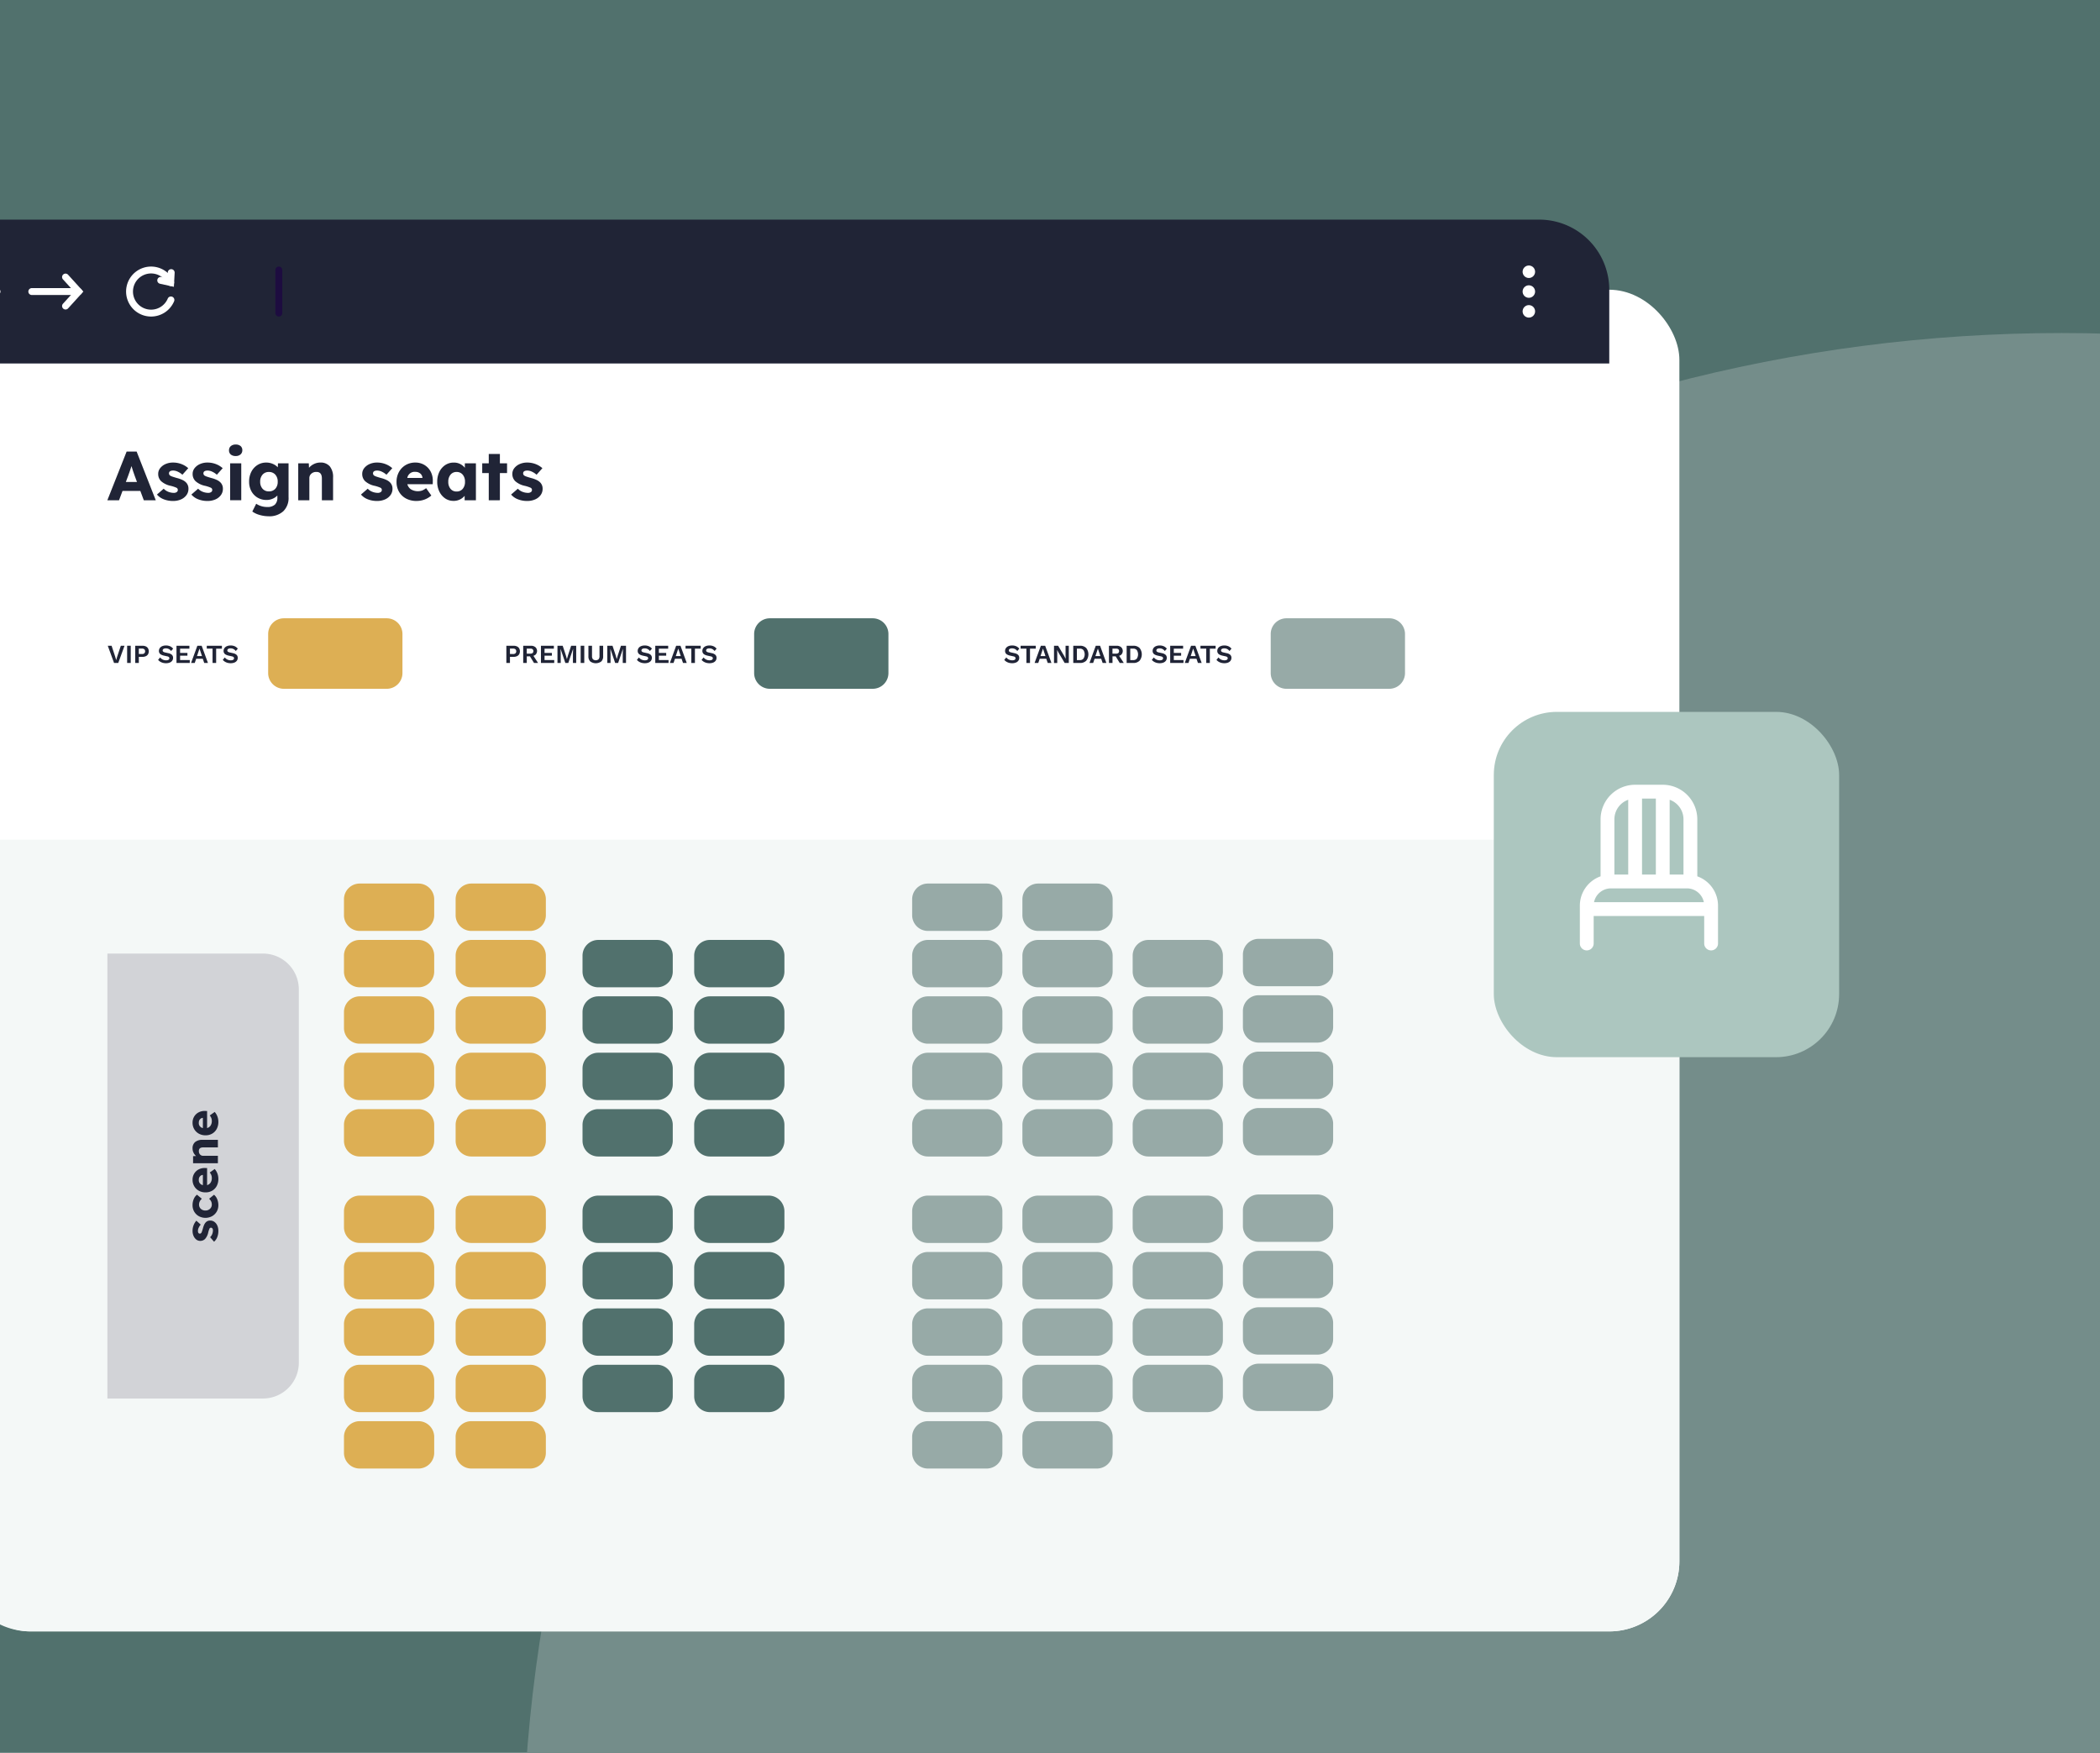 <svg xmlns="http://www.w3.org/2000/svg" xmlns:xlink="http://www.w3.org/1999/xlink" width="599" height="500" viewBox="0 0 599 500">
  <defs>
    <clipPath id="clip-path">
      <rect id="Rectangle_14114" data-name="Rectangle 14114" width="599" height="500" fill="#fff"/>
    </clipPath>
    <clipPath id="clip-path-2">
      <rect id="Rectangle_1017" data-name="Rectangle 1017" width="583" height="500" transform="translate(767 1244)" fill="#eef4f2"/>
    </clipPath>
    <filter id="Rectangle_973" x="-56.316" y="37.645" width="580.34" height="472.711" filterUnits="userSpaceOnUse">
      <feOffset dx="20" dy="20" input="SourceAlpha"/>
      <feGaussianBlur stdDeviation="15" result="blur"/>
      <feFlood flood-opacity="0.102"/>
      <feComposite operator="in" in2="blur"/>
      <feComposite in="SourceGraphic"/>
    </filter>
    <filter id="Rectangle_973-2" x="-56.316" y="194.521" width="580.34" height="315.834" filterUnits="userSpaceOnUse">
      <feOffset dx="20" dy="20" input="SourceAlpha"/>
      <feGaussianBlur stdDeviation="15" result="blur-2"/>
      <feFlood flood-opacity="0.102"/>
      <feComposite operator="in" in2="blur-2"/>
      <feComposite in="SourceGraphic"/>
    </filter>
    <clipPath id="clip-path-3">
      <rect id="Rectangle_14112" data-name="Rectangle 14112" width="370.141" height="292.096" fill="none"/>
    </clipPath>
    <filter id="Rectangle_943" x="411.09" y="188.063" width="128.5" height="128.5" filterUnits="userSpaceOnUse">
      <feOffset dx="5" dy="5" input="SourceAlpha"/>
      <feGaussianBlur stdDeviation="5" result="blur-3"/>
      <feFlood flood-opacity="0.161"/>
      <feComposite operator="in" in2="blur-3"/>
      <feComposite in="SourceGraphic"/>
    </filter>
    <clipPath id="clip-path-4">
      <rect id="Rectangle_14113" data-name="Rectangle 14113" width="39.411" height="47.293" fill="#fff"/>
    </clipPath>
  </defs>
  <g id="Group_3197" data-name="Group 3197" transform="translate(-759 -3915)">
    <rect id="Rectangle_1001" data-name="Rectangle 1001" width="599" height="500" transform="translate(759 3915)" fill="#51716d"/>
    <g id="Mask_Group_2610" data-name="Mask Group 2610" transform="translate(759 3915)" clip-path="url(#clip-path)">
      <circle id="Ellipse_524" data-name="Ellipse 524" cx="439" cy="439" r="439" transform="translate(149 95)" fill="#748d8a"/>
    </g>
    <g id="Mask_Group_15" data-name="Mask Group 15" transform="translate(-8 2671)" clip-path="url(#clip-path-2)">
      <g id="Group_2665" data-name="Group 2665" transform="translate(-2279.988 858.379)">
        <g id="Group_2658" data-name="Group 2658" transform="translate(3126.672 448.266)">
          <g transform="matrix(1, 0, 0, 1, -79.68, -62.64)" filter="url(#Rectangle_973)">
            <rect id="Rectangle_973-3" data-name="Rectangle 973" width="490.34" height="382.711" rx="20" transform="translate(-31.32 62.64)" fill="#fff"/>
          </g>
        </g>
        <g id="Group_969" data-name="Group 969" transform="translate(3015.671 448.266)">
          <path id="Rectangle_973-4" data-name="Rectangle 973" d="M20,0H470.34a20,20,0,0,1,20,20V41.041a0,0,0,0,1,0,0H0a0,0,0,0,1,0,0V20A20,20,0,0,1,20,0Z" transform="translate(0 0)" fill="#202436"/>
          <g id="Group_957" data-name="Group 957" transform="translate(109.868 13.392)">
            <path id="Path_460" data-name="Path 460" d="M3600.235,516.994a.983.983,0,0,1-.983-.983V503.72a.983.983,0,1,1,1.967,0v12.29A.984.984,0,0,1,3600.235,516.994Z" transform="translate(-3599.252 -502.737)" fill="#1d0c40"/>
          </g>
          <g id="Group_964" data-name="Group 964" transform="translate(15.759 15.403)">
            <g id="Group_960" data-name="Group 960">
              <g id="Group_958" data-name="Group 958" transform="translate(0.346 4.134)">
                <path id="Path_461" data-name="Path 461" d="M3171.984,529.7H3158.6a.983.983,0,0,1,0-1.967h13.38a.983.983,0,0,1,0,1.967Z" transform="translate(-3157.621 -527.731)" fill="#fff"/>
              </g>
              <g id="Group_959" data-name="Group 959">
                <path id="Path_462" data-name="Path 462" d="M3161.3,521.151a.979.979,0,0,1-.728-.322l-4.36-4.8,4.36-4.8a.983.983,0,0,1,1.455,1.323l-3.157,3.473,3.157,3.473a.983.983,0,0,1-.728,1.645Z" transform="translate(-3156.215 -510.915)" fill="#fff"/>
              </g>
            </g>
            <g id="Group_963" data-name="Group 963" transform="translate(23.647 0)">
              <g id="Group_961" data-name="Group 961" transform="translate(0 4.134)">
                <path id="Path_463" data-name="Path 463" d="M3266.761,529.7h-13.379a.983.983,0,1,1,0-1.967h13.379a.983.983,0,0,1,0,1.967Z" transform="translate(-3252.398 -527.731)" fill="#fff"/>
              </g>
              <g id="Group_962" data-name="Group 962" transform="translate(9.621)">
                <path id="Path_464" data-name="Path 464" d="M3292.515,521.151a.983.983,0,0,1-.727-1.645l3.157-3.473-3.157-3.473a.983.983,0,1,1,1.455-1.323l4.36,4.8-4.36,4.8A.981.981,0,0,1,3292.515,521.151Z" transform="translate(-3291.532 -510.916)" fill="#fff"/>
              </g>
            </g>
          </g>
          <g id="Group_965" data-name="Group 965" transform="translate(465.261 12.729)">
            <circle id="Ellipse_275" data-name="Ellipse 275" cx="1.782" cy="1.782" r="1.782" transform="translate(0 9.117) rotate(-76.717)" fill="#fff"/>
            <circle id="Ellipse_276" data-name="Ellipse 276" cx="1.782" cy="1.782" r="1.782" transform="translate(0 3.468) rotate(-76.717)" fill="#fff"/>
            <circle id="Ellipse_277" data-name="Ellipse 277" cx="1.782" cy="1.782" r="1.782" transform="translate(0 14.765) rotate(-76.717)" fill="#fff"/>
          </g>
          <g id="Group_968" data-name="Group 968" transform="translate(67.282 13.392)">
            <g id="Group_966" data-name="Group 966">
              <path id="Path_465" data-name="Path 465" d="M3372.905,516.994a7.128,7.128,0,1,1,6.48-10.1.983.983,0,0,1-1.787.821,5.162,5.162,0,1,0,.063,4.161.983.983,0,1,1,1.812.766A7.118,7.118,0,0,1,3372.905,516.994Z" transform="translate(-3365.777 -502.737)" fill="#fff"/>
            </g>
            <g id="Group_967" data-name="Group 967" transform="translate(8.899 0.725)">
              <path id="Path_466" data-name="Path 466" d="M3406.707,510.736l-3.965-.876a.983.983,0,1,1,.425-1.92l1.7.376.091-1.7a.984.984,0,0,1,1.965.1Z" transform="translate(-3401.97 -505.685)" fill="#fff"/>
            </g>
          </g>
        </g>
        <g id="Group_2666" data-name="Group 2666" transform="translate(3126.672 605.143)">
          <g transform="matrix(1, 0, 0, 1, -79.68, -219.52)" filter="url(#Rectangle_973-2)">
            <path id="Rectangle_973-5" data-name="Rectangle 973" d="M0,0H490.34a0,0,0,0,1,0,0V205.834a20,20,0,0,1-20,20H20a20,20,0,0,1-20-20V0A0,0,0,0,1,0,0Z" transform="translate(-31.32 219.52)" fill="#f4f8f7"/>
          </g>
        </g>
      </g>
      <g id="Group_2667" data-name="Group 2667" transform="translate(797.62 1370.805)">
        <g id="Group_2669" data-name="Group 2669" clip-path="url(#clip-path-3)">
          <path id="Path_112678" data-name="Path 112678" d="M100.634,160.785H83.851a4.49,4.49,0,0,1-4.477-4.477V151.75a4.49,4.49,0,0,1,4.477-4.477h16.784a4.49,4.49,0,0,1,4.477,4.477v4.559a4.49,4.49,0,0,1-4.477,4.477" transform="translate(-11.881 -22.044)" fill="#ddaf54"/>
          <path id="Path_112679" data-name="Path 112679" d="M100.634,179.7H83.851a4.49,4.49,0,0,1-4.477-4.477v-4.559a4.49,4.49,0,0,1,4.477-4.477h16.784a4.49,4.49,0,0,1,4.477,4.477v4.559a4.49,4.49,0,0,1-4.477,4.477" transform="translate(-11.881 -24.876)" fill="#ddaf54"/>
          <path id="Path_112680" data-name="Path 112680" d="M100.634,198.62H83.851a4.49,4.49,0,0,1-4.477-4.477v-4.559a4.49,4.49,0,0,1,4.477-4.477h16.784a4.49,4.49,0,0,1,4.477,4.477v4.559a4.49,4.49,0,0,1-4.477,4.477" transform="translate(-11.881 -27.707)" fill="#ddaf54"/>
          <path id="Path_112681" data-name="Path 112681" d="M100.634,217.538H83.851a4.49,4.49,0,0,1-4.477-4.477V208.5a4.49,4.49,0,0,1,4.477-4.477h16.784a4.49,4.49,0,0,1,4.477,4.477v4.559a4.49,4.49,0,0,1-4.477,4.477" transform="translate(-11.881 -30.539)" fill="#ddaf54"/>
          <path id="Path_112682" data-name="Path 112682" d="M100.634,236.456H83.851a4.49,4.49,0,0,1-4.477-4.477v-4.559a4.49,4.49,0,0,1,4.477-4.477h16.784a4.49,4.49,0,0,1,4.477,4.477v4.559a4.49,4.49,0,0,1-4.477,4.477" transform="translate(-11.881 -33.371)" fill="#ddaf54"/>
          <path id="Path_112683" data-name="Path 112683" d="M100.634,265.464H83.851a4.49,4.49,0,0,1-4.477-4.477v-4.559a4.49,4.49,0,0,1,4.477-4.477h16.784a4.49,4.49,0,0,1,4.477,4.477v4.559a4.49,4.49,0,0,1-4.477,4.477" transform="translate(-11.881 -37.713)" fill="#ddaf54"/>
          <path id="Path_112684" data-name="Path 112684" d="M100.634,284.381H83.851a4.49,4.49,0,0,1-4.477-4.477v-4.559a4.49,4.49,0,0,1,4.477-4.477h16.784a4.49,4.49,0,0,1,4.477,4.477V279.9a4.49,4.49,0,0,1-4.477,4.477" transform="translate(-11.881 -40.544)" fill="#ddaf54"/>
          <path id="Path_112685" data-name="Path 112685" d="M100.634,303.3H83.851a4.49,4.49,0,0,1-4.477-4.477v-4.559a4.49,4.49,0,0,1,4.477-4.477h16.784a4.49,4.49,0,0,1,4.477,4.477v4.559a4.49,4.49,0,0,1-4.477,4.477" transform="translate(-11.881 -43.376)" fill="#ddaf54"/>
          <path id="Path_112686" data-name="Path 112686" d="M100.634,322.217H83.851a4.49,4.49,0,0,1-4.477-4.477v-4.559a4.49,4.49,0,0,1,4.477-4.477h16.784a4.49,4.49,0,0,1,4.477,4.477v4.559a4.49,4.49,0,0,1-4.477,4.477" transform="translate(-11.881 -46.208)" fill="#ddaf54"/>
          <path id="Path_112687" data-name="Path 112687" d="M100.634,341.135H83.851a4.49,4.49,0,0,1-4.477-4.477V332.1a4.49,4.49,0,0,1,4.477-4.477h16.784a4.49,4.49,0,0,1,4.477,4.477v4.559a4.49,4.49,0,0,1-4.477,4.477" transform="translate(-11.881 -49.039)" fill="#ddaf54"/>
          <path id="Path_112688" data-name="Path 112688" d="M138.092,160.785H121.308a4.49,4.49,0,0,1-4.477-4.477V151.75a4.49,4.49,0,0,1,4.477-4.477h16.784a4.49,4.49,0,0,1,4.477,4.477v4.559a4.49,4.49,0,0,1-4.477,4.477" transform="translate(-17.488 -22.044)" fill="#ddaf54"/>
          <path id="Path_112689" data-name="Path 112689" d="M138.092,179.7H121.308a4.49,4.49,0,0,1-4.477-4.477v-4.559a4.49,4.49,0,0,1,4.477-4.477h16.784a4.49,4.49,0,0,1,4.477,4.477v4.559a4.49,4.49,0,0,1-4.477,4.477" transform="translate(-17.488 -24.876)" fill="#ddaf54"/>
          <path id="Path_112690" data-name="Path 112690" d="M138.092,198.62H121.308a4.49,4.49,0,0,1-4.477-4.477v-4.559a4.49,4.49,0,0,1,4.477-4.477h16.784a4.49,4.49,0,0,1,4.477,4.477v4.559a4.49,4.49,0,0,1-4.477,4.477" transform="translate(-17.488 -27.707)" fill="#ddaf54"/>
          <path id="Path_112691" data-name="Path 112691" d="M138.092,217.538H121.308a4.49,4.49,0,0,1-4.477-4.477V208.5a4.49,4.49,0,0,1,4.477-4.477h16.784a4.49,4.49,0,0,1,4.477,4.477v4.559a4.49,4.49,0,0,1-4.477,4.477" transform="translate(-17.488 -30.539)" fill="#ddaf54"/>
          <path id="Path_112692" data-name="Path 112692" d="M138.092,236.456H121.308a4.49,4.49,0,0,1-4.477-4.477v-4.559a4.49,4.49,0,0,1,4.477-4.477h16.784a4.49,4.49,0,0,1,4.477,4.477v4.559a4.49,4.49,0,0,1-4.477,4.477" transform="translate(-17.488 -33.371)" fill="#ddaf54"/>
          <path id="Path_112693" data-name="Path 112693" d="M138.092,265.464H121.308a4.49,4.49,0,0,1-4.477-4.477v-4.559a4.49,4.49,0,0,1,4.477-4.477h16.784a4.49,4.49,0,0,1,4.477,4.477v4.559a4.49,4.49,0,0,1-4.477,4.477" transform="translate(-17.488 -37.713)" fill="#ddaf54"/>
          <path id="Path_112694" data-name="Path 112694" d="M138.092,284.381H121.308a4.49,4.49,0,0,1-4.477-4.477v-4.559a4.49,4.49,0,0,1,4.477-4.477h16.784a4.49,4.49,0,0,1,4.477,4.477V279.9a4.49,4.49,0,0,1-4.477,4.477" transform="translate(-17.488 -40.544)" fill="#ddaf54"/>
          <path id="Path_112695" data-name="Path 112695" d="M138.092,303.3H121.308a4.49,4.49,0,0,1-4.477-4.477v-4.559a4.49,4.49,0,0,1,4.477-4.477h16.784a4.49,4.49,0,0,1,4.477,4.477v4.559a4.49,4.49,0,0,1-4.477,4.477" transform="translate(-17.488 -43.376)" fill="#ddaf54"/>
          <path id="Path_112696" data-name="Path 112696" d="M138.092,322.217H121.308a4.49,4.49,0,0,1-4.477-4.477v-4.559a4.49,4.49,0,0,1,4.477-4.477h16.784a4.49,4.49,0,0,1,4.477,4.477v4.559a4.49,4.49,0,0,1-4.477,4.477" transform="translate(-17.488 -46.208)" fill="#ddaf54"/>
          <path id="Path_112697" data-name="Path 112697" d="M138.092,341.135H121.308a4.49,4.49,0,0,1-4.477-4.477V332.1a4.49,4.49,0,0,1,4.477-4.477h16.784a4.49,4.49,0,0,1,4.477,4.477v4.559a4.49,4.49,0,0,1-4.477,4.477" transform="translate(-17.488 -49.039)" fill="#ddaf54"/>
          <path id="Path_112698" data-name="Path 112698" d="M180.657,179.7H163.874a4.49,4.49,0,0,1-4.477-4.477v-4.559a4.49,4.49,0,0,1,4.477-4.477h16.784a4.49,4.49,0,0,1,4.477,4.477v4.559a4.49,4.49,0,0,1-4.477,4.477" transform="translate(-23.859 -24.876)" fill="#51716d"/>
          <path id="Path_112699" data-name="Path 112699" d="M180.657,198.62H163.874a4.49,4.49,0,0,1-4.477-4.477v-4.559a4.49,4.49,0,0,1,4.477-4.477h16.784a4.49,4.49,0,0,1,4.477,4.477v4.559a4.49,4.49,0,0,1-4.477,4.477" transform="translate(-23.859 -27.707)" fill="#51716d"/>
          <path id="Path_112700" data-name="Path 112700" d="M180.657,217.538H163.874a4.49,4.49,0,0,1-4.477-4.477V208.5a4.49,4.49,0,0,1,4.477-4.477h16.784a4.49,4.49,0,0,1,4.477,4.477v4.559a4.49,4.49,0,0,1-4.477,4.477" transform="translate(-23.859 -30.539)" fill="#51716d"/>
          <path id="Path_112701" data-name="Path 112701" d="M180.657,236.456H163.874a4.49,4.49,0,0,1-4.477-4.477v-4.559a4.49,4.49,0,0,1,4.477-4.477h16.784a4.49,4.49,0,0,1,4.477,4.477v4.559a4.49,4.49,0,0,1-4.477,4.477" transform="translate(-23.859 -33.371)" fill="#51716d"/>
          <path id="Path_112702" data-name="Path 112702" d="M180.657,265.464H163.874a4.49,4.49,0,0,1-4.477-4.477v-4.559a4.49,4.49,0,0,1,4.477-4.477h16.784a4.49,4.49,0,0,1,4.477,4.477v4.559a4.49,4.49,0,0,1-4.477,4.477" transform="translate(-23.859 -37.713)" fill="#51716d"/>
          <path id="Path_112703" data-name="Path 112703" d="M180.657,284.381H163.874A4.49,4.49,0,0,1,159.4,279.9v-4.559a4.49,4.49,0,0,1,4.477-4.477h16.784a4.49,4.49,0,0,1,4.477,4.477V279.9a4.49,4.49,0,0,1-4.477,4.477" transform="translate(-23.859 -40.544)" fill="#51716d"/>
          <path id="Path_112704" data-name="Path 112704" d="M180.657,303.3H163.874a4.49,4.49,0,0,1-4.477-4.477v-4.559a4.49,4.49,0,0,1,4.477-4.477h16.784a4.49,4.49,0,0,1,4.477,4.477v4.559a4.49,4.49,0,0,1-4.477,4.477" transform="translate(-23.859 -43.376)" fill="#51716d"/>
          <path id="Path_112705" data-name="Path 112705" d="M180.657,322.217H163.874a4.49,4.49,0,0,1-4.477-4.477v-4.559a4.49,4.49,0,0,1,4.477-4.477h16.784a4.49,4.49,0,0,1,4.477,4.477v4.559a4.49,4.49,0,0,1-4.477,4.477" transform="translate(-23.859 -46.208)" fill="#51716d"/>
          <path id="Path_112706" data-name="Path 112706" d="M218.114,179.7H201.331a4.49,4.49,0,0,1-4.477-4.477v-4.559a4.49,4.49,0,0,1,4.477-4.477h16.784a4.49,4.49,0,0,1,4.477,4.477v4.559a4.49,4.49,0,0,1-4.477,4.477" transform="translate(-29.466 -24.876)" fill="#51716d"/>
          <path id="Path_112707" data-name="Path 112707" d="M218.114,198.62H201.331a4.49,4.49,0,0,1-4.477-4.477v-4.559a4.49,4.49,0,0,1,4.477-4.477h16.784a4.49,4.49,0,0,1,4.477,4.477v4.559a4.49,4.49,0,0,1-4.477,4.477" transform="translate(-29.466 -27.707)" fill="#51716d"/>
          <path id="Path_112708" data-name="Path 112708" d="M218.114,217.538H201.331a4.49,4.49,0,0,1-4.477-4.477V208.5a4.49,4.49,0,0,1,4.477-4.477h16.784a4.49,4.49,0,0,1,4.477,4.477v4.559a4.49,4.49,0,0,1-4.477,4.477" transform="translate(-29.466 -30.539)" fill="#51716d"/>
          <path id="Path_112709" data-name="Path 112709" d="M218.114,236.456H201.331a4.49,4.49,0,0,1-4.477-4.477v-4.559a4.49,4.49,0,0,1,4.477-4.477h16.784a4.49,4.49,0,0,1,4.477,4.477v4.559a4.49,4.49,0,0,1-4.477,4.477" transform="translate(-29.466 -33.371)" fill="#51716d"/>
          <path id="Path_112710" data-name="Path 112710" d="M218.114,265.464H201.331a4.49,4.49,0,0,1-4.477-4.477v-4.559a4.49,4.49,0,0,1,4.477-4.477h16.784a4.49,4.49,0,0,1,4.477,4.477v4.559a4.49,4.49,0,0,1-4.477,4.477" transform="translate(-29.466 -37.713)" fill="#51716d"/>
          <path id="Path_112711" data-name="Path 112711" d="M218.114,284.381H201.331a4.49,4.49,0,0,1-4.477-4.477v-4.559a4.49,4.49,0,0,1,4.477-4.477h16.784a4.49,4.49,0,0,1,4.477,4.477V279.9a4.49,4.49,0,0,1-4.477,4.477" transform="translate(-29.466 -40.544)" fill="#51716d"/>
          <path id="Path_112712" data-name="Path 112712" d="M218.114,303.3H201.331a4.49,4.49,0,0,1-4.477-4.477v-4.559a4.49,4.49,0,0,1,4.477-4.477h16.784a4.49,4.49,0,0,1,4.477,4.477v4.559a4.49,4.49,0,0,1-4.477,4.477" transform="translate(-29.466 -43.376)" fill="#51716d"/>
          <path id="Path_112713" data-name="Path 112713" d="M218.114,322.217H201.331a4.49,4.49,0,0,1-4.477-4.477v-4.559a4.49,4.49,0,0,1,4.477-4.477h16.784a4.49,4.49,0,0,1,4.477,4.477v4.559a4.49,4.49,0,0,1-4.477,4.477" transform="translate(-29.466 -46.208)" fill="#51716d"/>
          <path id="Path_112714" data-name="Path 112714" d="M291.232,160.785H274.449a4.49,4.49,0,0,1-4.477-4.477V151.75a4.49,4.49,0,0,1,4.477-4.477h16.784a4.49,4.49,0,0,1,4.477,4.477v4.559a4.49,4.49,0,0,1-4.477,4.477" transform="translate(-40.41 -22.044)" fill="#97aaa7"/>
          <path id="Path_112715" data-name="Path 112715" d="M291.232,179.7H274.449a4.49,4.49,0,0,1-4.477-4.477v-4.559a4.49,4.49,0,0,1,4.477-4.477h16.784a4.49,4.49,0,0,1,4.477,4.477v4.559a4.49,4.49,0,0,1-4.477,4.477" transform="translate(-40.41 -24.876)" fill="#97aaa7"/>
          <path id="Path_112716" data-name="Path 112716" d="M291.232,198.62H274.449a4.49,4.49,0,0,1-4.477-4.477v-4.559a4.49,4.49,0,0,1,4.477-4.477h16.784a4.49,4.49,0,0,1,4.477,4.477v4.559a4.49,4.49,0,0,1-4.477,4.477" transform="translate(-40.41 -27.707)" fill="#97aaa7"/>
          <path id="Path_112717" data-name="Path 112717" d="M291.232,217.538H274.449a4.49,4.49,0,0,1-4.477-4.477V208.5a4.49,4.49,0,0,1,4.477-4.477h16.784a4.49,4.49,0,0,1,4.477,4.477v4.559a4.49,4.49,0,0,1-4.477,4.477" transform="translate(-40.41 -30.539)" fill="#97aaa7"/>
          <path id="Path_112718" data-name="Path 112718" d="M291.232,236.456H274.449a4.49,4.49,0,0,1-4.477-4.477v-4.559a4.49,4.49,0,0,1,4.477-4.477h16.784a4.49,4.49,0,0,1,4.477,4.477v4.559a4.49,4.49,0,0,1-4.477,4.477" transform="translate(-40.41 -33.371)" fill="#97aaa7"/>
          <path id="Path_112719" data-name="Path 112719" d="M291.232,265.464H274.449a4.49,4.49,0,0,1-4.477-4.477v-4.559a4.49,4.49,0,0,1,4.477-4.477h16.784a4.49,4.49,0,0,1,4.477,4.477v4.559a4.49,4.49,0,0,1-4.477,4.477" transform="translate(-40.41 -37.713)" fill="#97aaa7"/>
          <path id="Path_112720" data-name="Path 112720" d="M291.232,284.381H274.449a4.49,4.49,0,0,1-4.477-4.477v-4.559a4.49,4.49,0,0,1,4.477-4.477h16.784a4.49,4.49,0,0,1,4.477,4.477V279.9a4.49,4.49,0,0,1-4.477,4.477" transform="translate(-40.41 -40.544)" fill="#97aaa7"/>
          <path id="Path_112721" data-name="Path 112721" d="M291.232,303.3H274.449a4.49,4.49,0,0,1-4.477-4.477v-4.559a4.49,4.49,0,0,1,4.477-4.477h16.784a4.49,4.49,0,0,1,4.477,4.477v4.559a4.49,4.49,0,0,1-4.477,4.477" transform="translate(-40.41 -43.376)" fill="#97aaa7"/>
          <path id="Path_112722" data-name="Path 112722" d="M291.232,322.217H274.449a4.49,4.49,0,0,1-4.477-4.477v-4.559a4.49,4.49,0,0,1,4.477-4.477h16.784a4.49,4.49,0,0,1,4.477,4.477v4.559a4.49,4.49,0,0,1-4.477,4.477" transform="translate(-40.41 -46.208)" fill="#97aaa7"/>
          <path id="Path_112723" data-name="Path 112723" d="M291.232,341.135H274.449a4.49,4.49,0,0,1-4.477-4.477V332.1a4.49,4.49,0,0,1,4.477-4.477h16.784a4.49,4.49,0,0,1,4.477,4.477v4.559a4.49,4.49,0,0,1-4.477,4.477" transform="translate(-40.41 -49.039)" fill="#97aaa7"/>
          <path id="Path_112724" data-name="Path 112724" d="M328.217,160.785H311.433a4.49,4.49,0,0,1-4.477-4.477V151.75a4.49,4.49,0,0,1,4.477-4.477h16.784a4.49,4.49,0,0,1,4.477,4.477v4.559a4.49,4.49,0,0,1-4.477,4.477" transform="translate(-45.946 -22.044)" fill="#97aaa7"/>
          <path id="Path_112725" data-name="Path 112725" d="M328.217,179.7H311.433a4.49,4.49,0,0,1-4.477-4.477v-4.559a4.49,4.49,0,0,1,4.477-4.477h16.784a4.49,4.49,0,0,1,4.477,4.477v4.559a4.49,4.49,0,0,1-4.477,4.477" transform="translate(-45.946 -24.876)" fill="#97aaa7"/>
          <path id="Path_112726" data-name="Path 112726" d="M328.217,198.62H311.433a4.49,4.49,0,0,1-4.477-4.477v-4.559a4.49,4.49,0,0,1,4.477-4.477h16.784a4.49,4.49,0,0,1,4.477,4.477v4.559a4.49,4.49,0,0,1-4.477,4.477" transform="translate(-45.946 -27.707)" fill="#97aaa7"/>
          <path id="Path_112727" data-name="Path 112727" d="M328.217,217.538H311.433a4.49,4.49,0,0,1-4.477-4.477V208.5a4.49,4.49,0,0,1,4.477-4.477h16.784a4.49,4.49,0,0,1,4.477,4.477v4.559a4.49,4.49,0,0,1-4.477,4.477" transform="translate(-45.946 -30.539)" fill="#97aaa7"/>
          <path id="Path_112728" data-name="Path 112728" d="M328.217,236.456H311.433a4.49,4.49,0,0,1-4.477-4.477v-4.559a4.49,4.49,0,0,1,4.477-4.477h16.784a4.49,4.49,0,0,1,4.477,4.477v4.559a4.49,4.49,0,0,1-4.477,4.477" transform="translate(-45.946 -33.371)" fill="#97aaa7"/>
          <path id="Path_112729" data-name="Path 112729" d="M328.217,265.464H311.433a4.49,4.49,0,0,1-4.477-4.477v-4.559a4.49,4.49,0,0,1,4.477-4.477h16.784a4.49,4.49,0,0,1,4.477,4.477v4.559a4.49,4.49,0,0,1-4.477,4.477" transform="translate(-45.946 -37.713)" fill="#97aaa7"/>
          <path id="Path_112730" data-name="Path 112730" d="M328.217,284.381H311.433a4.49,4.49,0,0,1-4.477-4.477v-4.559a4.49,4.49,0,0,1,4.477-4.477h16.784a4.49,4.49,0,0,1,4.477,4.477V279.9a4.49,4.49,0,0,1-4.477,4.477" transform="translate(-45.946 -40.544)" fill="#97aaa7"/>
          <path id="Path_112731" data-name="Path 112731" d="M328.217,303.3H311.433a4.49,4.49,0,0,1-4.477-4.477v-4.559a4.49,4.49,0,0,1,4.477-4.477h16.784a4.49,4.49,0,0,1,4.477,4.477v4.559a4.49,4.49,0,0,1-4.477,4.477" transform="translate(-45.946 -43.376)" fill="#97aaa7"/>
          <path id="Path_112732" data-name="Path 112732" d="M328.217,322.217H311.433a4.49,4.49,0,0,1-4.477-4.477v-4.559a4.49,4.49,0,0,1,4.477-4.477h16.784a4.49,4.49,0,0,1,4.477,4.477v4.559a4.49,4.49,0,0,1-4.477,4.477" transform="translate(-45.946 -46.208)" fill="#97aaa7"/>
          <path id="Path_112733" data-name="Path 112733" d="M328.217,341.135H311.433a4.49,4.49,0,0,1-4.477-4.477V332.1a4.49,4.49,0,0,1,4.477-4.477h16.784a4.49,4.49,0,0,1,4.477,4.477v4.559a4.49,4.49,0,0,1-4.477,4.477" transform="translate(-45.946 -49.039)" fill="#97aaa7"/>
          <path id="Path_112734" data-name="Path 112734" d="M365.2,179.7H348.418a4.49,4.49,0,0,1-4.477-4.477v-4.559a4.49,4.49,0,0,1,4.477-4.477H365.2a4.49,4.49,0,0,1,4.477,4.477v4.559A4.49,4.49,0,0,1,365.2,179.7" transform="translate(-51.482 -24.876)" fill="#97aaa7"/>
          <path id="Path_112735" data-name="Path 112735" d="M365.2,198.62H348.418a4.49,4.49,0,0,1-4.477-4.477v-4.559a4.49,4.49,0,0,1,4.477-4.477H365.2a4.49,4.49,0,0,1,4.477,4.477v4.559a4.49,4.49,0,0,1-4.477,4.477" transform="translate(-51.482 -27.707)" fill="#97aaa7"/>
          <path id="Path_112736" data-name="Path 112736" d="M365.2,217.538H348.418a4.49,4.49,0,0,1-4.477-4.477V208.5a4.49,4.49,0,0,1,4.477-4.477H365.2a4.49,4.49,0,0,1,4.477,4.477v4.559a4.49,4.49,0,0,1-4.477,4.477" transform="translate(-51.482 -30.539)" fill="#97aaa7"/>
          <path id="Path_112737" data-name="Path 112737" d="M365.2,236.456H348.418a4.49,4.49,0,0,1-4.477-4.477v-4.559a4.49,4.49,0,0,1,4.477-4.477H365.2a4.49,4.49,0,0,1,4.477,4.477v4.559a4.49,4.49,0,0,1-4.477,4.477" transform="translate(-51.482 -33.371)" fill="#97aaa7"/>
          <path id="Path_112738" data-name="Path 112738" d="M365.2,265.464H348.418a4.49,4.49,0,0,1-4.477-4.477v-4.559a4.49,4.49,0,0,1,4.477-4.477H365.2a4.49,4.49,0,0,1,4.477,4.477v4.559a4.49,4.49,0,0,1-4.477,4.477" transform="translate(-51.482 -37.713)" fill="#97aaa7"/>
          <path id="Path_112739" data-name="Path 112739" d="M365.2,284.381H348.418a4.49,4.49,0,0,1-4.477-4.477v-4.559a4.49,4.49,0,0,1,4.477-4.477H365.2a4.49,4.49,0,0,1,4.477,4.477V279.9a4.49,4.49,0,0,1-4.477,4.477" transform="translate(-51.482 -40.544)" fill="#97aaa7"/>
          <path id="Path_112740" data-name="Path 112740" d="M365.2,303.3H348.418a4.49,4.49,0,0,1-4.477-4.477v-4.559a4.49,4.49,0,0,1,4.477-4.477H365.2a4.49,4.49,0,0,1,4.477,4.477v4.559A4.49,4.49,0,0,1,365.2,303.3" transform="translate(-51.482 -43.376)" fill="#97aaa7"/>
          <path id="Path_112741" data-name="Path 112741" d="M365.2,322.217H348.418a4.49,4.49,0,0,1-4.477-4.477v-4.559a4.49,4.49,0,0,1,4.477-4.477H365.2a4.49,4.49,0,0,1,4.477,4.477v4.559a4.49,4.49,0,0,1-4.477,4.477" transform="translate(-51.482 -46.208)" fill="#97aaa7"/>
          <path id="Path_112742" data-name="Path 112742" d="M44.423,297.683H.022V170.762h44.4a10.234,10.234,0,0,1,10.2,10.2V287.479a10.234,10.234,0,0,1-10.2,10.2" transform="translate(-0.003 -25.56)" fill="#d2d3d7"/>
          <path id="Path_112743" data-name="Path 112743" d="M35.943,263.272a4.7,4.7,0,0,1-.334,1.826,3.221,3.221,0,0,1-.893,1.267l-1.12-1.293a2.432,2.432,0,0,0,.613-.933,2.938,2.938,0,0,0,.187-.987.958.958,0,0,0-.153-.58.483.483,0,0,0-.407-.207.46.46,0,0,0-.413.24,6.39,6.39,0,0,0-.372,1.12,3.952,3.952,0,0,1-.894,1.84,1.885,1.885,0,0,1-1.387.559,1.773,1.773,0,0,1-1.147-.4,2.671,2.671,0,0,1-.766-1.04,3.5,3.5,0,0,1-.273-1.387,4.477,4.477,0,0,1,.293-1.633,4.226,4.226,0,0,1,.787-1.3l1.253,1.12a3.365,3.365,0,0,0-.567.853,2.125,2.125,0,0,0-.234.894c0,.552.183.827.548.827a.519.519,0,0,0,.453-.28,2.379,2.379,0,0,0,.179-.426c.067-.2.15-.463.247-.8a5.785,5.785,0,0,1,.38-1.079,2.34,2.34,0,0,1,.514-.72,1.671,1.671,0,0,1,1.173-.427,2.015,2.015,0,0,1,1.207.38,2.539,2.539,0,0,1,.826,1.047,3.653,3.653,0,0,1,.3,1.52" transform="translate(-4.279 -38.966)" fill="#202436"/>
          <path id="Path_112744" data-name="Path 112744" d="M35.943,254.655a3.552,3.552,0,0,1-.48,1.84,3.514,3.514,0,0,1-1.314,1.287,4,4,0,0,1-3.773,0,3.508,3.508,0,0,1-1.314-1.287,3.552,3.552,0,0,1-.48-1.84,4.467,4.467,0,0,1,.332-1.74,3.063,3.063,0,0,1,.934-1.259l1.387,1.16a2.229,2.229,0,0,0-.566.7,1.949,1.949,0,0,0-.234.94,1.6,1.6,0,0,0,.514,1.233,1.856,1.856,0,0,0,1.313.473,1.833,1.833,0,0,0,1.293-.48,1.593,1.593,0,0,0,.52-1.226,2.029,2.029,0,0,0-.2-.913,2.288,2.288,0,0,0-.572-.726l1.4-1.147a3.039,3.039,0,0,1,.906,1.26,4.466,4.466,0,0,1,.334,1.726" transform="translate(-4.279 -37.669)" fill="#202436"/>
          <path id="Path_112745" data-name="Path 112745" d="M35.944,245.783a4.25,4.25,0,0,1-.467,2.04,3.367,3.367,0,0,1-1.294,1.346,3.673,3.673,0,0,1-1.88.48,3.872,3.872,0,0,1-1.925-.467,3.447,3.447,0,0,1-1.314-1.28,3.581,3.581,0,0,1-.48-1.854,3.3,3.3,0,0,1,.467-1.753,3.235,3.235,0,0,1,1.273-1.194,3.66,3.66,0,0,1,1.834-.4l.572.013v4.867a1.723,1.723,0,0,0,.987-.693,2.3,2.3,0,0,0,.36-1.334,2.263,2.263,0,0,0-.133-.806,3.024,3.024,0,0,0-.453-.766l1.413-1a4.245,4.245,0,0,1,.787,1.346,4.366,4.366,0,0,1,.253,1.453m-5.574.24a1.417,1.417,0,0,0,1.16,1.56v-2.906h-.013a1.167,1.167,0,0,0-.827.412,1.387,1.387,0,0,0-.321.934" transform="translate(-4.279 -36.328)" fill="#202436"/>
          <path id="Path_112746" data-name="Path 112746" d="M35.81,239.927H28.731V237.9l.853-.04a2.888,2.888,0,0,1-.72-.946,2.722,2.722,0,0,1-.28-1.213,2.274,2.274,0,0,1,.733-1.826,3.225,3.225,0,0,1,2.147-.626H35.81V235.4H31.637q-1.293,0-1.253,1.093a1.332,1.332,0,0,0,.34.934,1.1,1.1,0,0,0,.846.373h4.24Z" transform="translate(-4.279 -34.913)" fill="#202436"/>
          <path id="Path_112747" data-name="Path 112747" d="M35.944,226.639a4.245,4.245,0,0,1-.467,2.039,3.364,3.364,0,0,1-1.294,1.347,3.673,3.673,0,0,1-1.88.48,3.872,3.872,0,0,1-1.925-.467,3.453,3.453,0,0,1-1.314-1.28,3.581,3.581,0,0,1-.48-1.854,3.3,3.3,0,0,1,.467-1.753,3.223,3.223,0,0,1,1.273-1.194,3.66,3.66,0,0,1,1.834-.4l.572.014v4.866a1.719,1.719,0,0,0,.987-.693,2.293,2.293,0,0,0,.36-1.333,2.26,2.26,0,0,0-.133-.806,3.027,3.027,0,0,0-.453-.767l1.413-1a4.258,4.258,0,0,1,.787,1.347,4.362,4.362,0,0,1,.253,1.453m-5.574.24a1.416,1.416,0,0,0,1.16,1.559v-2.906h-.013a1.165,1.165,0,0,0-.827.413,1.385,1.385,0,0,0-.321.934" transform="translate(-4.279 -33.463)" fill="#202436"/>
          <path id="Path_112748" data-name="Path 112748" d="M4.923,67.5,3.135,72.406h-1.2L.145,67.5H1.231L2.265,70.62l.283.967.275-.959L3.866,67.5Z" transform="translate(-0.022 -10.103)" fill="#202436"/>
          <rect id="Rectangle_14110" data-name="Rectangle 14110" width="1.027" height="4.911" transform="translate(5.644 57.392)" fill="#202436"/>
          <path id="Path_112749" data-name="Path 112749" d="M11.413,67.5a2.268,2.268,0,0,1,.966.188,1.447,1.447,0,0,1,.622.545,1.764,1.764,0,0,1,0,1.7,1.442,1.442,0,0,1-.622.543,2.254,2.254,0,0,1-.966.19H10.378v1.741H9.351V67.5Zm-.157,2.357a1.046,1.046,0,0,0,.691-.2.839.839,0,0,0,0-1.157,1.051,1.051,0,0,0-.691-.193h-.878v1.546Z" transform="translate(-1.4 -10.103)" fill="#202436"/>
          <path id="Path_112750" data-name="Path 112750" d="M19.274,67.407a2.826,2.826,0,0,1,1.176.23,2.313,2.313,0,0,1,.862.685l-.572.662a2.031,2.031,0,0,0-.667-.569,1.831,1.831,0,0,0-.837-.182,1.405,1.405,0,0,0-.517.082.639.639,0,0,0-.3.215.513.513,0,0,0-.093.3.432.432,0,0,0,.156.338,1.269,1.269,0,0,0,.536.227l.915.208a2.084,2.084,0,0,1,1.046.487,1.148,1.148,0,0,1,.316.838,1.362,1.362,0,0,1-.253.829,1.565,1.565,0,0,1-.707.528,2.781,2.781,0,0,1-1.042.183,3.439,3.439,0,0,1-.94-.122,2.905,2.905,0,0,1-.764-.339,2.3,2.3,0,0,1-.558-.5l.582-.692a1.909,1.909,0,0,0,.423.424,2.082,2.082,0,0,0,.577.294,2.154,2.154,0,0,0,.68.107,1.641,1.641,0,0,0,.519-.071.676.676,0,0,0,.319-.2.477.477,0,0,0,.108-.316.469.469,0,0,0-.13-.332.946.946,0,0,0-.48-.212l-1-.223a3.031,3.031,0,0,1-.74-.272,1.127,1.127,0,0,1-.629-1.06,1.368,1.368,0,0,1,.238-.788,1.612,1.612,0,0,1,.689-.554,2.591,2.591,0,0,1,1.082-.2" transform="translate(-2.55 -10.09)" fill="#202436"/>
          <path id="Path_112751" data-name="Path 112751" d="M23.194,72.406V67.5h3.683v.826H24.221v1.22h2.091v.789H24.221V71.58h2.76v.826Z" transform="translate(-3.472 -10.103)" fill="#202436"/>
          <path id="Path_112752" data-name="Path 112752" d="M32.9,72.406H31.836l-.409-1.2H29.544l-.409,1.2H28.086L29.879,67.5h1.227Zm-3.126-1.957H31.2l-.714-2.143Z" transform="translate(-4.204 -10.103)" fill="#202436"/>
          <path id="Path_112753" data-name="Path 112753" d="M37.669,67.5v.827H36.024v4.084H35V68.322h-1.65V67.5Z" transform="translate(-4.991 -10.103)" fill="#202436"/>
          <path id="Path_112754" data-name="Path 112754" d="M40.967,67.407a2.826,2.826,0,0,1,1.176.23,2.313,2.313,0,0,1,.862.685l-.572.662a2.031,2.031,0,0,0-.667-.569,1.831,1.831,0,0,0-.837-.182,1.405,1.405,0,0,0-.517.082.639.639,0,0,0-.3.215.512.512,0,0,0-.093.3.432.432,0,0,0,.156.338,1.269,1.269,0,0,0,.536.227l.915.208a2.084,2.084,0,0,1,1.046.487,1.148,1.148,0,0,1,.316.838,1.362,1.362,0,0,1-.253.829,1.565,1.565,0,0,1-.707.528,2.781,2.781,0,0,1-1.042.183,3.439,3.439,0,0,1-.94-.122,2.905,2.905,0,0,1-.764-.339,2.3,2.3,0,0,1-.558-.5l.582-.692a1.908,1.908,0,0,0,.423.424,2.082,2.082,0,0,0,.577.294,2.154,2.154,0,0,0,.68.107,1.641,1.641,0,0,0,.519-.071.676.676,0,0,0,.319-.2.477.477,0,0,0,.108-.316.469.469,0,0,0-.13-.332.946.946,0,0,0-.48-.212l-1-.223a3.031,3.031,0,0,1-.74-.272,1.127,1.127,0,0,1-.629-1.06,1.368,1.368,0,0,1,.238-.788,1.612,1.612,0,0,1,.689-.554,2.591,2.591,0,0,1,1.082-.2" transform="translate(-5.797 -10.09)" fill="#202436"/>
          <path id="Path_112755" data-name="Path 112755" d="M135.909,67.5a2.255,2.255,0,0,1,.966.189,1.44,1.44,0,0,1,.622.544,1.764,1.764,0,0,1,0,1.7,1.436,1.436,0,0,1-.622.543,2.242,2.242,0,0,1-.966.19h-1.035v1.741h-1.027V67.5Zm-.157,2.358a1.041,1.041,0,0,0,.691-.2.839.839,0,0,0,0-1.157,1.051,1.051,0,0,0-.691-.193h-.878v1.547Z" transform="translate(-20.035 -10.103)" fill="#202436"/>
          <path id="Path_112756" data-name="Path 112756" d="M141.665,67.5a1.968,1.968,0,0,1,1.309.4,1.491,1.491,0,0,1,0,2.184,2.021,2.021,0,0,1-1.3.383l-.1.06h-1.056v1.883H139.5V67.5Zm-.119,2.247a.994.994,0,0,0,.644-.175.793.793,0,0,0,0-1.079,1,1,0,0,0-.644-.174h-1.035v1.429Zm.6.216,1.593,2.448h-1.154l-1.317-2.15Z" transform="translate(-20.881 -10.103)" fill="#202436"/>
          <path id="Path_112757" data-name="Path 112757" d="M145.45,72.407V67.5h3.683v.826h-2.656v1.22h2.091v.789h-2.091V71.58h2.76v.826Z" transform="translate(-21.771 -10.103)" fill="#202436"/>
          <path id="Path_112758" data-name="Path 112758" d="M156.332,67.5v4.911h-.93V69.847l.053-1.436h-.015l-1.361,4h-.841l-1.355-4h-.015l.053,1.436v2.559h-.93V67.5h1.489l.885,2.679.312,1.109h.015l.32-1.1.878-2.686Z" transform="translate(-22.6 -10.103)" fill="#202436"/>
          <rect id="Rectangle_14111" data-name="Rectangle 14111" width="1.026" height="4.911" transform="translate(135.011 57.393)" fill="#202436"/>
          <path id="Path_112759" data-name="Path 112759" d="M165.574,67.5v2.976a1.969,1.969,0,0,1-.537,1.507,2.68,2.68,0,0,1-3.125,0,1.965,1.965,0,0,1-.536-1.507V67.5H162.4v2.931a1.354,1.354,0,0,0,.264.916,1.239,1.239,0,0,0,1.611,0,1.358,1.358,0,0,0,.26-.916V67.5Z" transform="translate(-24.155 -10.103)" fill="#202436"/>
          <path id="Path_112760" data-name="Path 112760" d="M173.046,67.5v4.911h-.93V69.847l.052-1.436h-.015l-1.36,4h-.842l-1.353-4h-.015l.052,1.436v2.559h-.93V67.5h1.488l.885,2.679.313,1.109h.015l.32-1.1L171.6,67.5Z" transform="translate(-25.102 -10.103)" fill="#202436"/>
          <path id="Path_112761" data-name="Path 112761" d="M179.883,67.408a2.823,2.823,0,0,1,1.176.23,2.315,2.315,0,0,1,.863.685l-.572.662a2.022,2.022,0,0,0-.667-.569,1.831,1.831,0,0,0-.837-.182,1.409,1.409,0,0,0-.517.082.646.646,0,0,0-.3.215.519.519,0,0,0-.093.3.436.436,0,0,0,.156.338,1.269,1.269,0,0,0,.536.227l.915.208a2.08,2.08,0,0,1,1.046.487,1.148,1.148,0,0,1,.316.838,1.372,1.372,0,0,1-.253.829,1.576,1.576,0,0,1-.707.528,2.777,2.777,0,0,1-1.042.183,3.451,3.451,0,0,1-.941-.122,2.863,2.863,0,0,1-.763-.339,2.233,2.233,0,0,1-.558-.5l.58-.692a1.93,1.93,0,0,0,.424.424,2.075,2.075,0,0,0,.577.294,2.146,2.146,0,0,0,.68.107,1.633,1.633,0,0,0,.517-.071.687.687,0,0,0,.321-.2.482.482,0,0,0,.108-.316.469.469,0,0,0-.131-.332.942.942,0,0,0-.48-.212l-1-.223a3.051,3.051,0,0,1-.741-.272,1.125,1.125,0,0,1-.628-1.06,1.367,1.367,0,0,1,.237-.788,1.612,1.612,0,0,1,.689-.554,2.59,2.59,0,0,1,1.082-.2" transform="translate(-26.59 -10.09)" fill="#202436"/>
          <path id="Path_112762" data-name="Path 112762" d="M183.8,72.407V67.5h3.683v.826h-2.656v1.22h2.091v.789h-2.091V71.58h2.76v.826Z" transform="translate(-27.512 -10.103)" fill="#202436"/>
          <path id="Path_112763" data-name="Path 112763" d="M193.511,72.406h-1.064l-.41-1.2h-1.883l-.409,1.2H188.7l1.793-4.911h1.227Zm-3.126-1.957h1.422l-.714-2.143Z" transform="translate(-28.245 -10.103)" fill="#202436"/>
          <path id="Path_112764" data-name="Path 112764" d="M198.278,67.5v.827h-1.645v4.084h-1.027V68.322h-1.651V67.5Z" transform="translate(-29.032 -10.103)" fill="#202436"/>
          <path id="Path_112765" data-name="Path 112765" d="M201.577,67.408a2.823,2.823,0,0,1,1.176.23,2.322,2.322,0,0,1,.863.685l-.572.662a2.039,2.039,0,0,0-.667-.569,1.831,1.831,0,0,0-.837-.182,1.41,1.41,0,0,0-.518.082.643.643,0,0,0-.3.215.519.519,0,0,0-.093.3.435.435,0,0,0,.156.338,1.274,1.274,0,0,0,.537.227l.915.208a2.08,2.08,0,0,1,1.045.487,1.148,1.148,0,0,1,.317.838,1.367,1.367,0,0,1-.253.829,1.569,1.569,0,0,1-.707.528,2.781,2.781,0,0,1-1.042.183,3.44,3.44,0,0,1-.94-.122,2.881,2.881,0,0,1-.764-.339,2.263,2.263,0,0,1-.558-.5l.581-.692a1.945,1.945,0,0,0,.423.424,2.1,2.1,0,0,0,.577.294,2.146,2.146,0,0,0,.68.107,1.635,1.635,0,0,0,.518-.071.684.684,0,0,0,.32-.2.478.478,0,0,0,.108-.316.469.469,0,0,0-.131-.332.939.939,0,0,0-.48-.212l-1-.223a3.038,3.038,0,0,1-.741-.272,1.128,1.128,0,0,1-.628-1.06,1.361,1.361,0,0,1,.238-.788,1.609,1.609,0,0,1,.688-.554,2.594,2.594,0,0,1,1.082-.2" transform="translate(-29.837 -10.09)" fill="#202436"/>
          <path id="Path_112766" data-name="Path 112766" d="M303.118,67.407a2.825,2.825,0,0,1,1.176.23,2.313,2.313,0,0,1,.862.685l-.572.662a2.031,2.031,0,0,0-.667-.569,1.831,1.831,0,0,0-.837-.182,1.405,1.405,0,0,0-.517.082.639.639,0,0,0-.3.215.513.513,0,0,0-.093.3.432.432,0,0,0,.156.338,1.269,1.269,0,0,0,.536.227l.915.208a2.084,2.084,0,0,1,1.046.487,1.148,1.148,0,0,1,.316.838,1.362,1.362,0,0,1-.253.829,1.565,1.565,0,0,1-.707.528,2.781,2.781,0,0,1-1.042.183,3.439,3.439,0,0,1-.94-.122,2.905,2.905,0,0,1-.764-.339,2.3,2.3,0,0,1-.558-.5l.582-.692a1.908,1.908,0,0,0,.423.424,2.081,2.081,0,0,0,.577.294,2.154,2.154,0,0,0,.68.107,1.641,1.641,0,0,0,.519-.071.677.677,0,0,0,.319-.2.478.478,0,0,0,.108-.316.469.469,0,0,0-.13-.332.946.946,0,0,0-.48-.212l-1-.223a3.031,3.031,0,0,1-.74-.272,1.126,1.126,0,0,1-.629-1.06,1.368,1.368,0,0,1,.238-.788,1.612,1.612,0,0,1,.689-.554,2.591,2.591,0,0,1,1.082-.2" transform="translate(-45.036 -10.09)" fill="#202436"/>
          <path id="Path_112767" data-name="Path 112767" d="M310.678,67.5v.827h-1.645v4.084h-1.027V68.322h-1.651V67.5Z" transform="translate(-45.856 -10.103)" fill="#202436"/>
          <path id="Path_112768" data-name="Path 112768" d="M315.852,72.406h-1.065l-.409-1.2H312.5l-.409,1.2h-1.049L312.83,67.5h1.227Zm-3.126-1.957h1.422l-.714-2.143Z" transform="translate(-46.557 -10.103)" fill="#202436"/>
          <path id="Path_112769" data-name="Path 112769" d="M321.775,67.5v4.911H320.6l-1.719-2.887-.423-.8h-.008l.03.849v2.842h-.923V67.5h1.168l1.719,2.88.424.81h.014l-.03-.848V67.5Z" transform="translate(-47.533 -10.103)" fill="#202436"/>
          <path id="Path_112770" data-name="Path 112770" d="M325.92,67.5a2.4,2.4,0,0,1,1.786.636,2.926,2.926,0,0,1,0,3.634,2.4,2.4,0,0,1-1.786.64h-1.9V67.5Zm-.052,4.092a1.3,1.3,0,0,0,1.053-.42,2.268,2.268,0,0,0,0-2.433,1.293,1.293,0,0,0-1.053-.421h-.819v3.274Z" transform="translate(-48.501 -10.103)" fill="#202436"/>
          <path id="Path_112771" data-name="Path 112771" d="M334.271,72.406h-1.065l-.409-1.2h-1.883l-.409,1.2h-1.049L331.25,67.5h1.227Zm-3.126-1.957h1.422l-.714-2.143Z" transform="translate(-49.314 -10.103)" fill="#202436"/>
          <path id="Path_112772" data-name="Path 112772" d="M338.143,67.5a1.971,1.971,0,0,1,1.31.4,1.493,1.493,0,0,1,0,2.184,2.026,2.026,0,0,1-1.3.383l-.1.06h-1.056v1.883h-1.012V67.5Zm-.12,2.247a1,1,0,0,0,.645-.175.793.793,0,0,0,0-1.079,1.007,1.007,0,0,0-.645-.174h-1.034v1.429Zm.6.216,1.593,2.448h-1.153l-1.317-2.15Z" transform="translate(-50.29 -10.103)" fill="#202436"/>
          <path id="Path_112773" data-name="Path 112773" d="M343.825,67.5a2.4,2.4,0,0,1,1.785.636,2.926,2.926,0,0,1,0,3.634,2.4,2.4,0,0,1-1.785.64h-1.9V67.5Zm-.052,4.092a1.3,1.3,0,0,0,1.053-.42,2.273,2.273,0,0,0,0-2.433,1.294,1.294,0,0,0-1.053-.421h-.819v3.274Z" transform="translate(-51.181 -10.103)" fill="#202436"/>
          <path id="Path_112774" data-name="Path 112774" d="M352.611,67.407a2.826,2.826,0,0,1,1.176.23,2.306,2.306,0,0,1,.862.685l-.572.662a2.015,2.015,0,0,0-.667-.569,1.831,1.831,0,0,0-.837-.182,1.4,1.4,0,0,0-.516.082.642.642,0,0,0-.3.215.512.512,0,0,0-.093.3.433.433,0,0,0,.156.338,1.265,1.265,0,0,0,.535.227l.915.208a2.084,2.084,0,0,1,1.047.487,1.147,1.147,0,0,1,.315.838,1.367,1.367,0,0,1-.253.829,1.572,1.572,0,0,1-.707.528,2.773,2.773,0,0,1-1.042.183,3.45,3.45,0,0,1-.941-.122,2.887,2.887,0,0,1-.763-.339,2.264,2.264,0,0,1-.558-.5l.581-.692a1.9,1.9,0,0,0,.424.424,2.058,2.058,0,0,0,.577.294,2.15,2.15,0,0,0,.68.107,1.639,1.639,0,0,0,.518-.071.679.679,0,0,0,.32-.2.482.482,0,0,0,.108-.316.469.469,0,0,0-.13-.332.949.949,0,0,0-.48-.212l-1-.223a3.045,3.045,0,0,1-.74-.272,1.124,1.124,0,0,1-.628-1.06,1.373,1.373,0,0,1,.237-.788,1.614,1.614,0,0,1,.69-.554,2.587,2.587,0,0,1,1.082-.2" transform="translate(-52.444 -10.09)" fill="#202436"/>
          <path id="Path_112775" data-name="Path 112775" d="M356.531,72.406V67.5h3.684v.826h-2.656v1.22h2.091v.789h-2.091V71.58h2.761v.826Z" transform="translate(-53.366 -10.103)" fill="#202436"/>
          <path id="Path_112776" data-name="Path 112776" d="M366.238,72.406h-1.064l-.41-1.2h-1.882l-.41,1.2h-1.048l1.792-4.911h1.228Zm-3.125-1.957h1.421l-.714-2.143Z" transform="translate(-54.099 -10.103)" fill="#202436"/>
          <path id="Path_112777" data-name="Path 112777" d="M371.006,67.5v.827h-1.645v4.084h-1.027V68.322h-1.651V67.5Z" transform="translate(-54.886 -10.103)" fill="#202436"/>
          <path id="Path_112778" data-name="Path 112778" d="M374.3,67.407a2.826,2.826,0,0,1,1.176.23,2.306,2.306,0,0,1,.862.685l-.572.662a2.014,2.014,0,0,0-.667-.569,1.831,1.831,0,0,0-.837-.182,1.4,1.4,0,0,0-.516.082.642.642,0,0,0-.3.215.513.513,0,0,0-.093.3.433.433,0,0,0,.156.338,1.265,1.265,0,0,0,.535.227l.915.208a2.083,2.083,0,0,1,1.047.487,1.147,1.147,0,0,1,.315.838,1.367,1.367,0,0,1-.253.829,1.572,1.572,0,0,1-.707.528,2.773,2.773,0,0,1-1.042.183,3.45,3.45,0,0,1-.941-.122,2.887,2.887,0,0,1-.763-.339,2.264,2.264,0,0,1-.558-.5l.581-.692a1.894,1.894,0,0,0,.424.424,2.058,2.058,0,0,0,.577.294,2.15,2.15,0,0,0,.68.107,1.639,1.639,0,0,0,.518-.071.68.68,0,0,0,.32-.2.482.482,0,0,0,.108-.316.469.469,0,0,0-.13-.332.95.95,0,0,0-.48-.212l-1-.223a3.043,3.043,0,0,1-.74-.272,1.124,1.124,0,0,1-.628-1.06,1.373,1.373,0,0,1,.237-.788,1.614,1.614,0,0,1,.69-.554,2.587,2.587,0,0,1,1.082-.2" transform="translate(-55.692 -10.09)" fill="#202436"/>
          <path id="Path_112779" data-name="Path 112779" d="M424.077,78.4H394.725a4.49,4.49,0,0,1-4.477-4.477V62.765a4.49,4.49,0,0,1,4.477-4.477h29.352a4.49,4.49,0,0,1,4.477,4.477V73.922a4.49,4.49,0,0,1-4.477,4.477" transform="translate(-58.413 -8.725)" fill="#97aaa7"/>
          <path id="Path_112780" data-name="Path 112780" d="M250.793,78.4H221.441a4.49,4.49,0,0,1-4.477-4.477V62.765a4.49,4.49,0,0,1,4.477-4.477h29.352a4.49,4.49,0,0,1,4.477,4.477V73.922a4.49,4.49,0,0,1-4.477,4.477" transform="translate(-32.476 -8.725)" fill="#51716d"/>
          <path id="Path_112781" data-name="Path 112781" d="M87.773,78.4H58.421a4.49,4.49,0,0,1-4.477-4.477V62.765a4.49,4.49,0,0,1,4.477-4.477H87.773a4.49,4.49,0,0,1,4.477,4.477V73.922A4.49,4.49,0,0,1,87.773,78.4" transform="translate(-8.074 -8.725)" fill="#ddaf54"/>
          <path id="Path_112782" data-name="Path 112782" d="M0,16.247,5.5,2.357H8.354l5.456,13.89H10.4l-.992-2.659H4.326l-.992,2.659ZM5.952,9.222l-.674,1.806H8.452L7.777,9.2q-.217-.6-.456-1.309c-.158-.477-.3-.94-.435-1.389q-.219.675-.447,1.349T5.952,9.222" transform="translate(0 -0.353)" fill="#202436"/>
          <path id="Path_112783" data-name="Path 112783" d="M21.241,17a7.032,7.032,0,0,1-2.718-.5,4.809,4.809,0,0,1-1.885-1.33L18.562,13.5a3.619,3.619,0,0,0,1.389.912,4.329,4.329,0,0,0,1.469.278,1.427,1.427,0,0,0,.863-.228.717.717,0,0,0,.307-.605.686.686,0,0,0-.357-.616,9.556,9.556,0,0,0-1.667-.555,5.874,5.874,0,0,1-2.739-1.329A2.808,2.808,0,0,1,16.994,9.3a2.631,2.631,0,0,1,.6-1.707A3.959,3.959,0,0,1,19.138,6.45,5.207,5.207,0,0,1,21.2,6.044a6.651,6.651,0,0,1,2.432.436,6.268,6.268,0,0,1,1.934,1.171L23.9,9.517a5,5,0,0,0-1.27-.844,3.159,3.159,0,0,0-1.33-.348q-1.231,0-1.23.814a.772.772,0,0,0,.417.675,3.648,3.648,0,0,0,.635.268q.436.148,1.19.366a8.577,8.577,0,0,1,1.607.565,3.466,3.466,0,0,1,1.071.764,2.49,2.49,0,0,1,.635,1.747,2.987,2.987,0,0,1-.565,1.8,3.78,3.78,0,0,1-1.558,1.23A5.454,5.454,0,0,1,21.241,17" transform="translate(-2.49 -0.905)" fill="#202436"/>
          <path id="Path_112784" data-name="Path 112784" d="M32.792,17a7.032,7.032,0,0,1-2.718-.5,4.809,4.809,0,0,1-1.885-1.33L30.113,13.5a3.619,3.619,0,0,0,1.389.912,4.329,4.329,0,0,0,1.469.278,1.427,1.427,0,0,0,.863-.228.717.717,0,0,0,.307-.605.686.686,0,0,0-.357-.616,9.556,9.556,0,0,0-1.667-.555,5.874,5.874,0,0,1-2.739-1.329A2.808,2.808,0,0,1,28.545,9.3a2.631,2.631,0,0,1,.6-1.707A3.959,3.959,0,0,1,30.689,6.45a5.207,5.207,0,0,1,2.063-.406,6.651,6.651,0,0,1,2.432.436,6.268,6.268,0,0,1,1.934,1.171L35.451,9.517a5,5,0,0,0-1.27-.844,3.159,3.159,0,0,0-1.33-.348q-1.231,0-1.23.814a.772.772,0,0,0,.417.675,3.648,3.648,0,0,0,.635.268q.436.148,1.19.366a8.577,8.577,0,0,1,1.607.565,3.465,3.465,0,0,1,1.071.764,2.489,2.489,0,0,1,.635,1.747,2.987,2.987,0,0,1-.565,1.8,3.78,3.78,0,0,1-1.558,1.23A5.454,5.454,0,0,1,32.792,17" transform="translate(-4.219 -0.905)" fill="#202436"/>
          <path id="Path_112785" data-name="Path 112785" d="M42.718,3.274a2.111,2.111,0,0,1-1.4-.426,1.51,1.51,0,0,1-.505-1.221,1.5,1.5,0,0,1,.505-1.17A2.016,2.016,0,0,1,42.718,0a2.067,2.067,0,0,1,1.389.426,1.5,1.5,0,0,1,.5,1.2,1.529,1.529,0,0,1-.507,1.19,1.983,1.983,0,0,1-1.378.457M41.13,5.357h3.175V15.893H41.13Z" transform="translate(-6.109)" fill="#202436"/>
          <path id="Path_112786" data-name="Path 112786" d="M53.112,21.362a9.063,9.063,0,0,1-2.569-.377,6.516,6.516,0,0,1-2.075-.973l1.112-2.222a5.237,5.237,0,0,0,1.438.684,5.637,5.637,0,0,0,1.677.248,3.144,3.144,0,0,0,2.2-.664A2.682,2.682,0,0,0,55.613,16v-.555a3.951,3.951,0,0,1-1.34.913,4.329,4.329,0,0,1-1.736.357,4.945,4.945,0,0,1-2.57-.665A4.742,4.742,0,0,1,48.2,14.209a5.594,5.594,0,0,1-.645-2.728,6,6,0,0,1,.634-2.808,4.916,4.916,0,0,1,1.747-1.925,4.57,4.57,0,0,1,2.5-.7,4.661,4.661,0,0,1,1.906.387,4.029,4.029,0,0,1,1.388.963l.06-1.131h3.016v9.683a5.205,5.205,0,0,1-1.519,4,5.88,5.88,0,0,1-4.177,1.418m.08-7.1a2.374,2.374,0,0,0,1.835-.744,2.858,2.858,0,0,0,.685-2.014,2.9,2.9,0,0,0-.685-2.024,2.358,2.358,0,0,0-1.835-.754,2.289,2.289,0,0,0-1.806.764,2.934,2.934,0,0,0-.674,2.014,2.9,2.9,0,0,0,.674,2,2.3,2.3,0,0,0,1.806.754" transform="translate(-7.118 -0.905)" fill="#202436"/>
          <path id="Path_112787" data-name="Path 112787" d="M64.03,16.8V6.262h3.016l.06,1.27A4.265,4.265,0,0,1,68.515,6.46a4.065,4.065,0,0,1,1.805-.417,3.38,3.38,0,0,1,2.719,1.092,4.8,4.8,0,0,1,.931,3.195V16.8H70.777V10.587q0-1.925-1.628-1.866a1.98,1.98,0,0,0-1.389.507,1.63,1.63,0,0,0-.557,1.26V16.8Z" transform="translate(-9.584 -0.905)" fill="#202436"/>
          <path id="Path_112788" data-name="Path 112788" d="M89.682,17a7.032,7.032,0,0,1-2.718-.5,4.809,4.809,0,0,1-1.885-1.33L87,13.5a3.619,3.619,0,0,0,1.389.912,4.329,4.329,0,0,0,1.469.278,1.427,1.427,0,0,0,.863-.228.717.717,0,0,0,.307-.605.686.686,0,0,0-.357-.616,9.556,9.556,0,0,0-1.667-.555,5.874,5.874,0,0,1-2.739-1.329A2.808,2.808,0,0,1,85.435,9.3a2.631,2.631,0,0,1,.6-1.707A3.959,3.959,0,0,1,87.579,6.45a5.207,5.207,0,0,1,2.063-.406,6.651,6.651,0,0,1,2.432.436,6.268,6.268,0,0,1,1.934,1.171L92.341,9.517a5,5,0,0,0-1.27-.844,3.159,3.159,0,0,0-1.33-.348q-1.231,0-1.23.814a.772.772,0,0,0,.417.675,3.648,3.648,0,0,0,.635.268q.436.148,1.19.366a8.576,8.576,0,0,1,1.607.565,3.465,3.465,0,0,1,1.071.764,2.489,2.489,0,0,1,.635,1.747,2.987,2.987,0,0,1-.565,1.8,3.78,3.78,0,0,1-1.558,1.23A5.454,5.454,0,0,1,89.682,17" transform="translate(-12.735 -0.905)" fill="#202436"/>
          <path id="Path_112789" data-name="Path 112789" d="M102.757,17a6.315,6.315,0,0,1-3.036-.694,5.018,5.018,0,0,1-2-1.925,5.478,5.478,0,0,1-.714-2.8,5.764,5.764,0,0,1,.7-2.867,5.146,5.146,0,0,1,1.9-1.955,5.321,5.321,0,0,1,2.758-.714,4.922,4.922,0,0,1,2.61.695,4.812,4.812,0,0,1,1.776,1.895,5.446,5.446,0,0,1,.6,2.729l-.02.853h-7.242a2.558,2.558,0,0,0,1.032,1.468,3.864,3.864,0,0,0,3.184.338,4.5,4.5,0,0,0,1.14-.675l1.488,2.1a6.275,6.275,0,0,1-2,1.171,6.492,6.492,0,0,1-2.163.377M102.4,8.7a2.107,2.107,0,0,0-2.321,1.726H104.4v-.02a1.738,1.738,0,0,0-.615-1.23A2.062,2.062,0,0,0,102.4,8.7" transform="translate(-14.52 -0.905)" fill="#202436"/>
          <path id="Path_112790" data-name="Path 112790" d="M115.3,16.976a4.127,4.127,0,0,1-2.371-.7,4.929,4.929,0,0,1-1.658-1.945,6.236,6.236,0,0,1-.614-2.808,6.268,6.268,0,0,1,.614-2.838,4.893,4.893,0,0,1,1.678-1.934,4.33,4.33,0,0,1,2.45-.7,3.869,3.869,0,0,1,1.826.418,4,4,0,0,1,1.31,1.071V6.262h3.156V16.8h-3.215v-1.27a3.937,3.937,0,0,1-1.359,1.052,4.128,4.128,0,0,1-1.815.4m.872-2.678a2.2,2.2,0,0,0,1.747-.754,2.98,2.98,0,0,0,.655-2.024,3.021,3.021,0,0,0-.655-2.034,2.188,2.188,0,0,0-1.747-.764,2.134,2.134,0,0,0-1.716.764,3.052,3.052,0,0,0-.645,2.034,3.01,3.01,0,0,0,.645,2.024,2.142,2.142,0,0,0,1.716.754" transform="translate(-16.563 -0.905)" fill="#202436"/>
          <path id="Path_112791" data-name="Path 112791" d="M127.617,16.369V8.61h-1.865V5.832h1.865V3.173h3.174V5.832h2.044V8.61h-2.044v7.758Z" transform="translate(-18.823 -0.475)" fill="#202436"/>
          <path id="Path_112792" data-name="Path 112792" d="M140.04,17a7.029,7.029,0,0,1-2.718-.5,4.8,4.8,0,0,1-1.885-1.33l1.925-1.667a3.623,3.623,0,0,0,1.388.912,4.333,4.333,0,0,0,1.469.278,1.427,1.427,0,0,0,.863-.228.717.717,0,0,0,.307-.605.685.685,0,0,0-.357-.616,9.538,9.538,0,0,0-1.666-.555,5.87,5.87,0,0,1-2.739-1.329,2.8,2.8,0,0,1-.833-2.064,2.63,2.63,0,0,1,.6-1.707,3.959,3.959,0,0,1,1.548-1.141A5.214,5.214,0,0,1,140,6.044a6.647,6.647,0,0,1,2.431.436,6.258,6.258,0,0,1,1.934,1.171L142.7,9.517a4.986,4.986,0,0,0-1.27-.844,3.155,3.155,0,0,0-1.329-.348q-1.231,0-1.23.814a.772.772,0,0,0,.417.675,3.633,3.633,0,0,0,.634.268q.436.148,1.191.366a8.6,8.6,0,0,1,1.607.565,3.486,3.486,0,0,1,1.071.764,2.489,2.489,0,0,1,.634,1.747,2.986,2.986,0,0,1-.565,1.8,3.78,3.78,0,0,1-1.558,1.23A5.459,5.459,0,0,1,140.04,17" transform="translate(-20.272 -0.905)" fill="#202436"/>
          <path id="Path_112793" data-name="Path 112793" d="M402.186,179.333H385.4a4.49,4.49,0,0,1-4.477-4.477V170.3a4.49,4.49,0,0,1,4.477-4.477h16.784a4.49,4.49,0,0,1,4.477,4.477v4.559a4.49,4.49,0,0,1-4.477,4.477" transform="translate(-57.018 -24.821)" fill="#97aaa7"/>
          <path id="Path_112794" data-name="Path 112794" d="M402.186,198.251H385.4a4.49,4.49,0,0,1-4.477-4.477v-4.559a4.49,4.49,0,0,1,4.477-4.477h16.784a4.49,4.49,0,0,1,4.477,4.477v4.559a4.49,4.49,0,0,1-4.477,4.477" transform="translate(-57.018 -27.652)" fill="#97aaa7"/>
          <path id="Path_112795" data-name="Path 112795" d="M402.186,217.169H385.4a4.49,4.49,0,0,1-4.477-4.477v-4.559a4.49,4.49,0,0,1,4.477-4.477h16.784a4.49,4.49,0,0,1,4.477,4.477v4.559a4.49,4.49,0,0,1-4.477,4.477" transform="translate(-57.018 -30.484)" fill="#97aaa7"/>
          <path id="Path_112796" data-name="Path 112796" d="M402.186,236.087H385.4a4.49,4.49,0,0,1-4.477-4.477v-4.559a4.49,4.49,0,0,1,4.477-4.477h16.784a4.49,4.49,0,0,1,4.477,4.477v4.559a4.49,4.49,0,0,1-4.477,4.477" transform="translate(-57.018 -33.316)" fill="#97aaa7"/>
          <path id="Path_112797" data-name="Path 112797" d="M402.186,265.094H385.4a4.49,4.49,0,0,1-4.477-4.477v-4.559a4.49,4.49,0,0,1,4.477-4.477h16.784a4.49,4.49,0,0,1,4.477,4.477v4.559a4.49,4.49,0,0,1-4.477,4.477" transform="translate(-57.018 -37.657)" fill="#97aaa7"/>
          <path id="Path_112798" data-name="Path 112798" d="M402.186,284.012H385.4a4.49,4.49,0,0,1-4.477-4.477v-4.559A4.49,4.49,0,0,1,385.4,270.5h16.784a4.49,4.49,0,0,1,4.477,4.477v4.559a4.49,4.49,0,0,1-4.477,4.477" transform="translate(-57.018 -40.489)" fill="#97aaa7"/>
          <path id="Path_112799" data-name="Path 112799" d="M402.186,302.93H385.4a4.49,4.49,0,0,1-4.477-4.477v-4.559a4.49,4.49,0,0,1,4.477-4.477h16.784a4.49,4.49,0,0,1,4.477,4.477v4.559a4.49,4.49,0,0,1-4.477,4.477" transform="translate(-57.018 -43.321)" fill="#97aaa7"/>
          <path id="Path_112800" data-name="Path 112800" d="M402.186,321.848H385.4a4.49,4.49,0,0,1-4.477-4.477v-4.559a4.49,4.49,0,0,1,4.477-4.477h16.784a4.49,4.49,0,0,1,4.477,4.477v4.559a4.49,4.49,0,0,1-4.477,4.477" transform="translate(-57.018 -46.153)" fill="#97aaa7"/>
        </g>
      </g>
    </g>
    <g id="Group_1097" data-name="Group 1097" transform="translate(580.09 651.781)">
      <g transform="matrix(1, 0, 0, 1, 178.91, 3263.22)" filter="url(#Rectangle_943)">
        <rect id="Rectangle_943-2" data-name="Rectangle 943" width="98.5" height="98.5" rx="18" transform="translate(421.09 198.06)" fill="#acc6bf"/>
      </g>
    </g>
    <g id="Group_2671" data-name="Group 2671" transform="translate(1209.634 4138.852)">
      <g id="Group_2670" data-name="Group 2670" transform="translate(0 0)" clip-path="url(#clip-path-4)">
        <path id="Path_112801" data-name="Path 112801" d="M33.5,26.122V9.852A9.864,9.864,0,0,0,23.646,0H15.764A9.862,9.862,0,0,0,5.912,9.852v16.27A8.884,8.884,0,0,0,0,34.484V45.322a1.971,1.971,0,0,0,3.941,0V37.439H35.47v7.882a1.971,1.971,0,0,0,3.941,0V34.484A8.882,8.882,0,0,0,33.5,26.122M29.559,9.852V25.616H25.618V4.28a5.921,5.921,0,0,1,3.941,5.572M17.736,3.941h3.941V25.616H17.736Zm-3.941.339V25.616H9.854V9.852A5.918,5.918,0,0,1,13.795,4.28M8.868,29.557H30.543A4.935,4.935,0,0,1,35.371,33.5H4.039a4.934,4.934,0,0,1,4.828-3.941" transform="translate(0 0.001)" fill="#fff"/>
      </g>
    </g>
  </g>
</svg>
